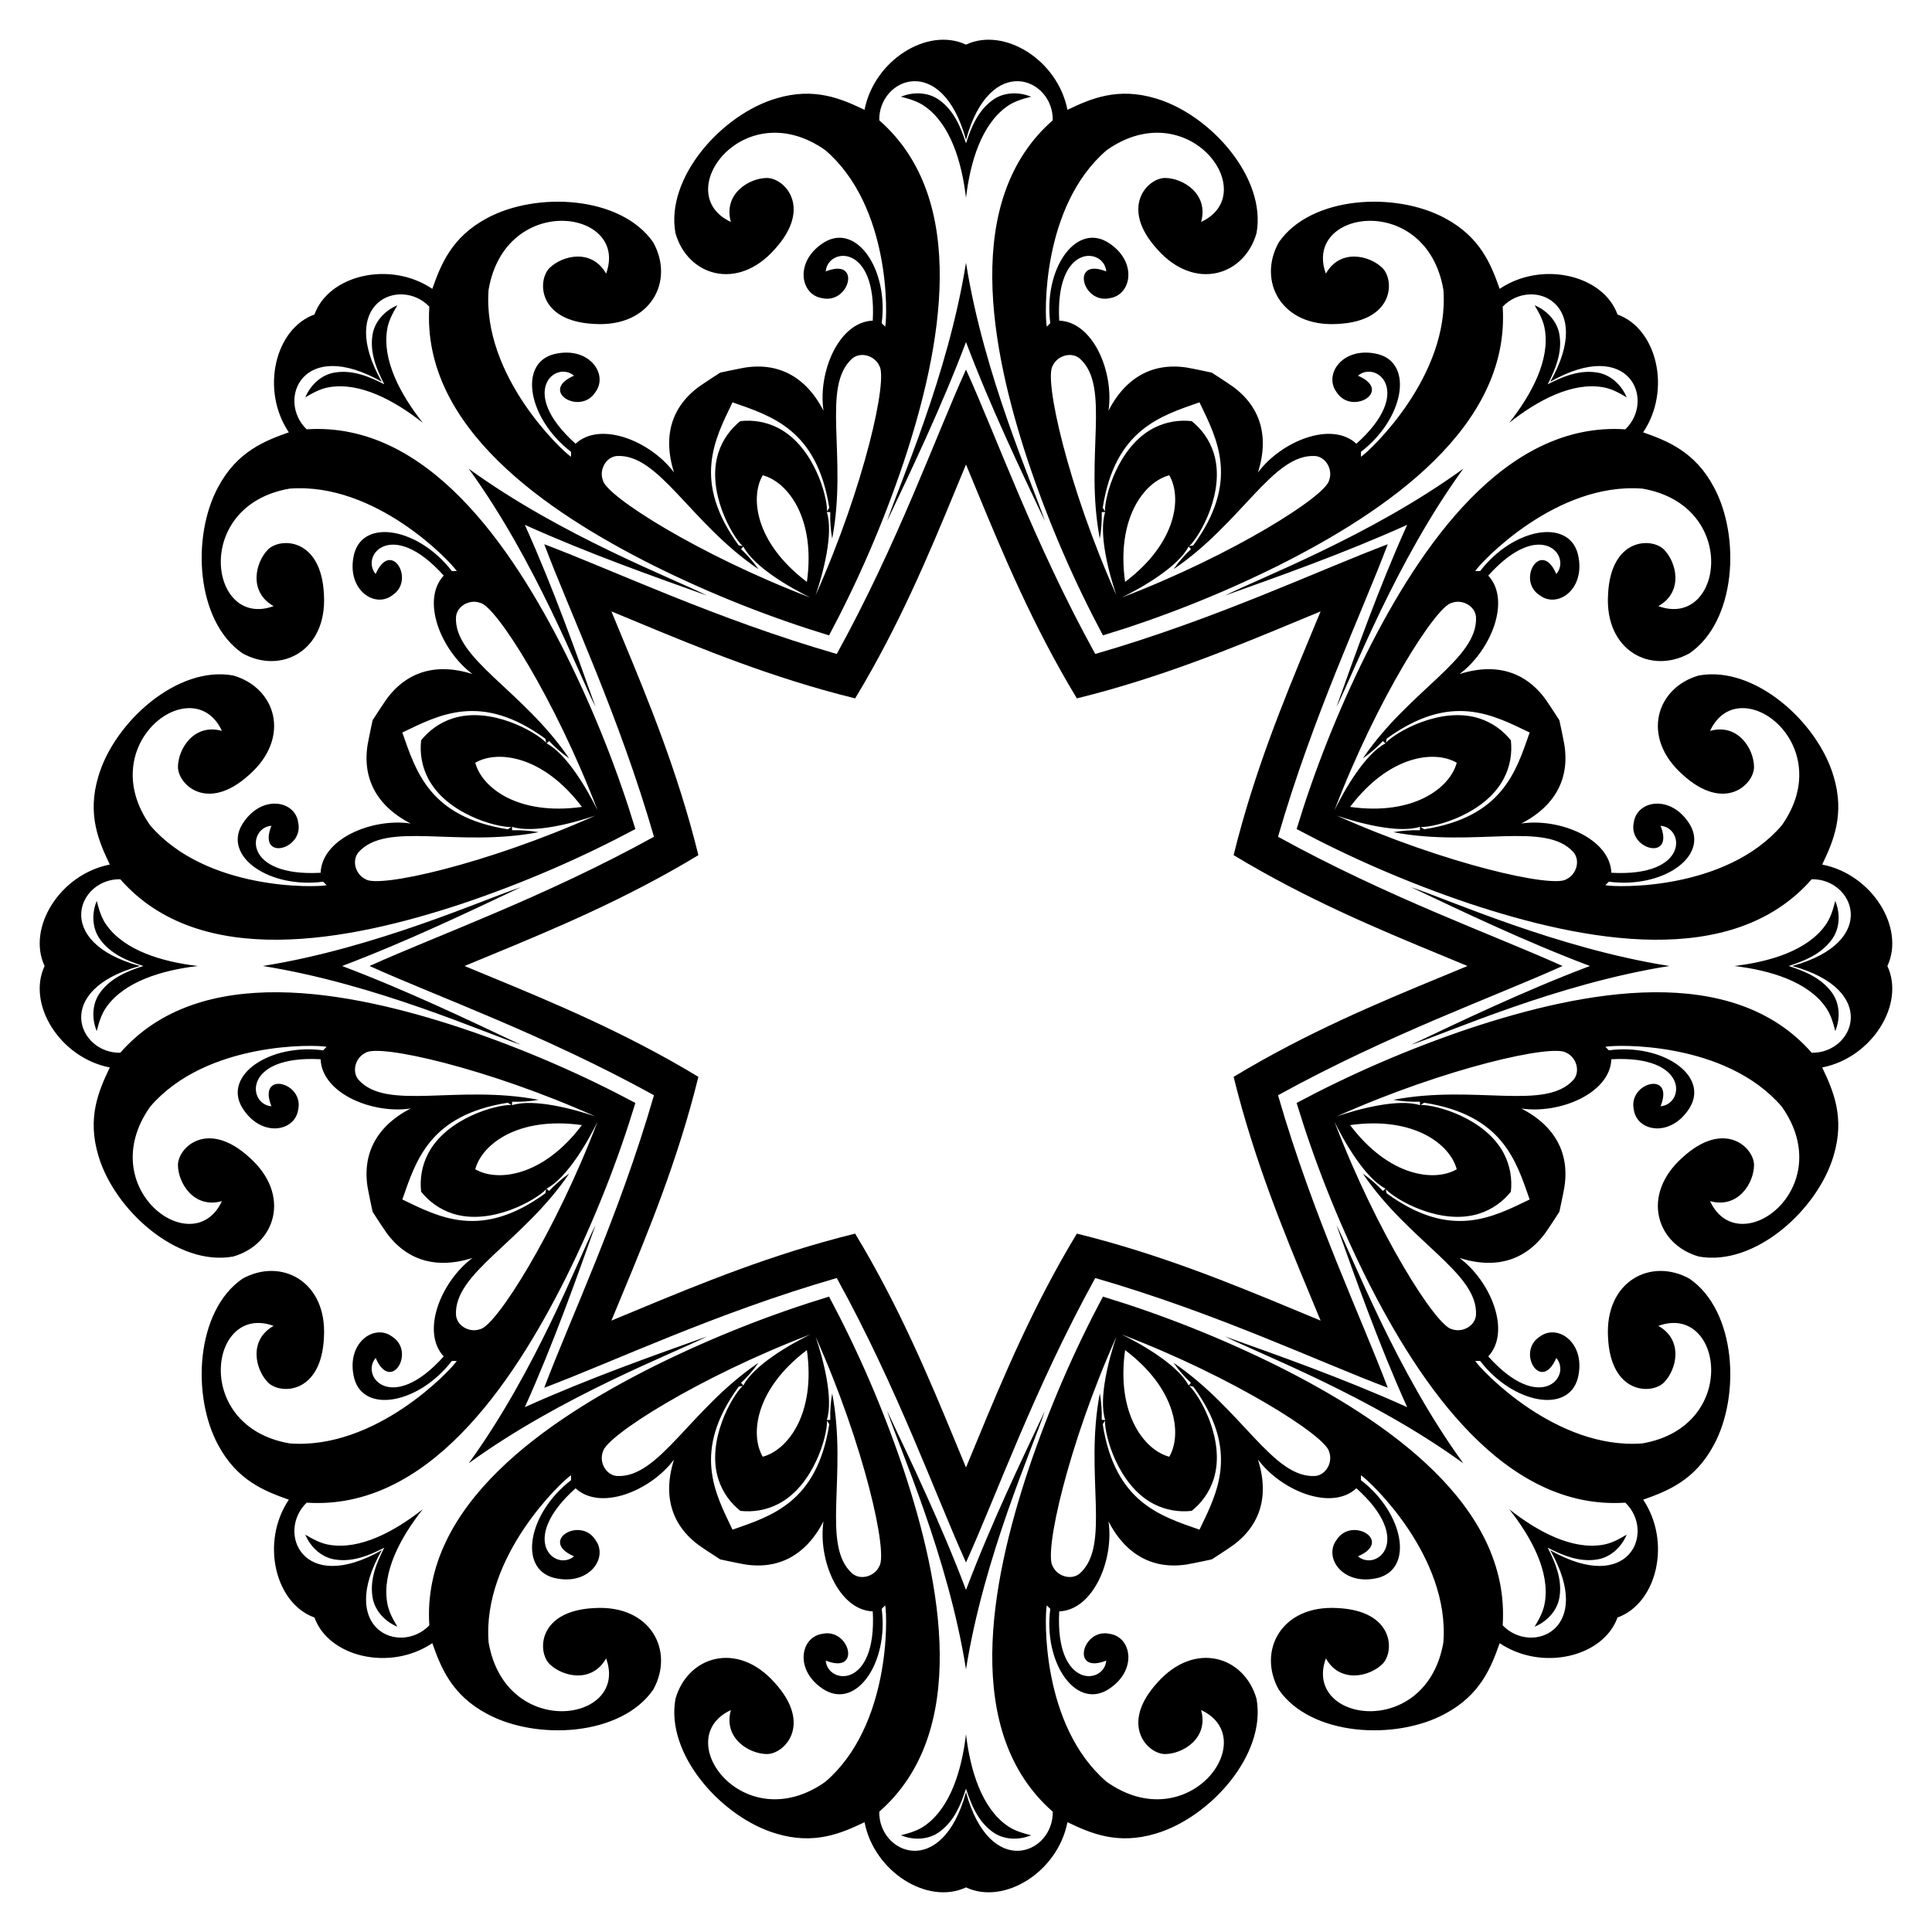 <?xml version="1.0" encoding="utf-8"?>

<!DOCTYPE svg PUBLIC "-//W3C//DTD SVG 1.1//EN" "http://www.w3.org/Graphics/SVG/1.1/DTD/svg11.dtd">
<svg version="1.1" id="Layer_1" xmlns="http://www.w3.org/2000/svg" xmlns:xlink="http://www.w3.org/1999/xlink" x="0px" y="0px"
	 viewBox="0 0 1668.597 1668.597" enable-background="new 0 0 1668.597 1668.597" xml:space="preserve">
<g>
	<path d="M1026.562,472.032c0.673,0.72,1.347,1.456,2.02,2.192c-5.511,5.276-10.678,11.038-14.983,17.347
		c59.377-40.347,85.877-100.005,122.43-97.725c9.534,1.049,15.155,12.087,11.93,20.776c-2.276,13.523-83.12,64.786-179.089,101.42
		C986.537,507.381,1017.521,489.511,1026.562,472.032z M714.088,442.187c0.985,0.033,1.982,0.077,2.978,0.122
		c-0.166,7.628,0.254,15.355,1.671,22.861c13.456-70.516-9.99-131.438,17.469-155.673c7.483-6,19.263-2.17,23.126,6.255
		c7.953,11.171-12.965,104.585-54.921,198.35C710.782,495.485,720.055,460.94,714.088,442.187z M472.032,642.035
		c0.72-0.673,1.456-1.347,2.192-2.02c5.276,5.511,11.038,10.678,17.347,14.983c-40.347-59.377-100.005-85.877-97.725-122.43
		c1.049-9.534,12.087-15.155,20.776-11.93c13.523,2.276,64.786,83.12,101.42,179.089
		C507.381,682.061,489.511,651.076,472.032,642.035z M442.187,954.509c0.033-0.985,0.077-1.982,0.122-2.978
		c7.628,0.166,15.355-0.254,22.861-1.671c-70.516-13.456-131.438,9.99-155.673-17.469c-6-7.483-2.17-19.263,6.255-23.126
		c11.171-7.953,104.585,12.965,198.35,54.921C495.485,957.815,460.94,948.542,442.187,954.509z M642.035,1196.565
		c-0.673-0.72-1.347-1.456-2.02-2.192c5.511-5.276,10.678-11.038,14.983-17.347c-59.377,40.347-85.877,100.005-122.43,97.725
		c-9.534-1.049-15.155-12.087-11.93-20.776c2.276-13.523,83.12-64.786,179.089-101.419
		C682.061,1161.216,651.076,1179.086,642.035,1196.565z M954.509,1226.41c-0.985-0.033-1.982-0.077-2.978-0.122
		c0.166-7.627-0.254-15.355-1.671-22.861c-13.456,70.516,9.99,131.438-17.469,155.673c-7.483,6-19.263,2.17-23.126-6.255
		c-7.953-11.171,12.965-104.585,54.921-198.35C957.815,1173.113,948.542,1207.658,954.509,1226.41z M1196.565,1026.562
		c-0.72,0.673-1.456,1.347-2.192,2.02c-5.276-5.511-11.038-10.678-17.347-14.983c40.347,59.377,100.005,85.877,97.725,122.43
		c-1.049,9.534-12.087,15.155-20.776,11.93c-13.523-2.276-64.786-83.12-101.419-179.089
		C1161.216,986.537,1179.086,1017.521,1196.565,1026.562z M1226.41,714.088c-0.033,0.985-0.077,1.982-0.122,2.978
		c-7.627-0.166-15.355,0.254-22.861,1.671c70.516,13.456,131.438-9.99,155.673,17.469c6,7.483,2.17,19.263-6.255,23.126
		c-11.171,7.953-104.585-12.965-198.35-54.921C1173.113,710.782,1207.658,720.055,1226.41,714.088z M1152.556,699.728
		c36.634-95.969,87.897-176.814,101.419-179.089c8.689-3.225,19.727,2.396,20.776,11.93c2.28,36.553-57.378,63.053-97.725,122.43
		c6.309-4.305,12.071-9.472,17.347-14.983c0.736,0.673,1.472,1.347,2.192,2.02C1179.086,651.076,1161.216,682.061,1152.556,699.728z
		 M964.185,514.101c-41.956-93.764-62.874-187.179-54.921-198.35c3.864-8.424,15.643-12.255,23.126-6.255
		c27.459,24.235,4.013,85.157,17.469,155.673c1.417-7.505,1.837-15.233,1.671-22.861c0.997-0.044,1.993-0.088,2.978-0.122
		C948.542,460.94,957.815,495.485,964.185,514.101z M699.728,516.041c-95.969-36.634-176.814-87.897-179.089-101.42
		c-3.225-8.689,2.396-19.727,11.93-20.776c36.553-2.28,63.053,57.378,122.43,97.725c-4.305-6.309-9.472-12.071-14.983-17.347
		c0.673-0.736,1.347-1.472,2.02-2.192C651.076,489.511,682.061,507.381,699.728,516.041z M514.101,704.413
		c-93.764,41.956-187.179,62.874-198.35,54.921c-8.424-3.864-12.255-15.643-6.255-23.126c24.235-27.459,85.157-4.013,155.673-17.469
		c-7.505-1.417-15.233-1.837-22.861-1.671c-0.044-0.997-0.088-1.993-0.122-2.978C460.94,720.055,495.485,710.782,514.101,704.413z
		 M516.041,968.87c-36.634,95.969-87.897,176.814-101.42,179.089c-8.689,3.225-19.727-2.396-20.776-11.93
		c-2.28-36.553,57.378-63.053,97.725-122.43c-6.309,4.305-12.071,9.472-17.347,14.983c-0.736-0.673-1.472-1.347-2.192-2.02
		C489.511,1017.521,507.381,986.537,516.041,968.87z M704.413,1154.497c41.956,93.764,62.874,187.179,54.921,198.35
		c-3.864,8.424-15.643,12.255-23.126,6.255c-27.459-24.235-4.013-85.157-17.469-155.673c-1.417,7.505-1.837,15.233-1.671,22.861
		c-0.997,0.045-1.993,0.088-2.978,0.122C720.055,1207.658,710.782,1173.113,704.413,1154.497z M968.87,1152.556
		c95.969,36.634,176.814,87.897,179.089,101.419c3.225,8.689-2.396,19.727-11.93,20.776c-36.553,2.28-63.053-57.378-122.43-97.725
		c4.305,6.309,9.472,12.071,14.983,17.347c-0.673,0.736-1.347,1.472-2.02,2.192C1017.521,1179.086,986.537,1161.216,968.87,1152.556
		z M1154.497,964.185c93.764-41.956,187.179-62.874,198.35-54.921c8.424,3.864,12.255,15.643,6.255,23.126
		c-24.235,27.459-85.157,4.013-155.673,17.469c7.505,1.417,15.233,1.837,22.861,1.671c0.045,0.997,0.088,1.993,0.122,2.978
		C1207.658,948.542,1173.113,957.815,1154.497,964.185z M952.575,548.753c49.799-15.15,100.587-35.003,151.078-60.064
		c93.356-46.812,201.012-119.853,194.15-223.85c25.122-26.123,80.149-3.784,41.056,64.898
		c68.682-39.093,91.021,15.934,64.898,41.056c-103.997-6.862-177.037,100.794-223.849,194.15
		c-25.061,50.49-44.914,101.278-60.064,151.078c45.926,24.501,95.877,46.375,149.299,64.357
		c99.114,32.911,226.886,57.388,295.57-21.001c36.236-0.708,59.35,53.998-16.858,74.921c76.208,20.923,53.094,75.628,16.858,74.921
		c-68.684-78.389-196.456-53.912-295.57-21.001c-53.423,17.981-103.374,39.855-149.299,64.357
		c15.15,49.799,35.003,100.587,60.064,151.078c46.812,93.356,119.853,201.012,223.849,194.15
		c26.123,25.122,3.784,80.149-64.898,41.056c39.093,68.682-15.934,91.021-41.056,64.898
		c6.862-103.997-100.794-177.037-194.15-223.849c-50.49-25.061-101.278-44.914-151.078-60.064
		c-24.501,45.926-46.375,95.877-64.357,149.299c-32.911,99.114-57.388,226.886,21.001,295.57
		c0.708,36.236-53.998,59.35-74.921-16.858c-20.923,76.208-75.628,53.094-74.921,16.858c78.389-68.684,53.912-196.456,21.001-295.57
		c-17.981-53.423-39.855-103.374-64.357-149.299c-49.799,15.15-100.587,35.003-151.078,60.064
		c-93.356,46.812-201.012,119.853-194.15,223.849c-25.122,26.123-80.149,3.784-41.056-64.898
		c-68.682,39.093-91.021-15.934-64.898-41.056c103.997,6.862,177.037-100.794,223.85-194.15
		c25.061-50.49,44.914-101.278,60.064-151.078c-45.926-24.501-95.877-46.375-149.299-64.357
		c-99.114-32.911-226.886-57.388-295.57,21.001c-36.236,0.708-59.35-53.998,16.858-74.921
		c-76.208-20.923-53.094-75.628-16.858-74.921c68.684,78.389,196.456,53.912,295.57,21.001
		c53.423-17.981,103.374-39.855,149.299-64.357c-15.15-49.799-35.003-100.587-60.064-151.078
		c-46.812-93.356-119.853-201.012-223.85-194.15c-26.123-25.122-3.784-80.149,64.898-41.056
		c-39.093-68.682,15.934-91.021,41.056-64.898c-6.862,103.997,100.794,177.037,194.15,223.85
		c50.49,25.061,101.278,44.914,151.078,60.064c24.501-45.926,46.375-95.877,64.357-149.299
		c32.911-99.114,57.388-226.886-21.001-295.57c-0.708-36.236,53.998-59.35,74.921,16.858c20.923-76.208,75.628-53.094,74.921-16.858
		c-78.389,68.684-53.912,196.456-21.001,295.57C906.2,452.877,928.074,502.828,952.575,548.753z M1336.699,331.898
		c6.729-13.09,12.455-27.095,10.263-42.023c-1.596-12.009-10.661-21.653-21.558-26.209c3.882,6.544,7.671,13.355,8.83,20.994
		c4.333,26.16-11.162,55.652-30.787,80.489c24.838-19.624,54.329-35.12,80.489-30.787c7.64,1.159,14.451,4.947,20.995,8.83
		c-4.556-10.897-14.2-19.961-26.209-21.558C1363.794,319.443,1349.789,325.169,1336.699,331.898z M834.299,123.797
		c-4.498-14.014-10.352-27.966-22.458-36.972c-9.62-7.363-22.849-7.772-33.776-3.288c7.373,1.882,14.867,4.019,21.089,8.602
		c21.562,15.434,31.459,47.245,35.145,78.684c3.686-31.439,13.583-63.25,35.145-78.684c6.222-4.583,13.716-6.72,21.089-8.602
		c-10.927-4.484-24.156-4.074-33.776,3.288C844.65,95.83,838.797,109.783,834.299,123.797z M331.898,331.898
		c-13.09-6.729-27.095-12.455-42.023-10.263c-12.009,1.596-21.653,10.661-26.209,21.558c6.544-3.882,13.355-7.671,20.994-8.83
		c26.16-4.333,55.652,11.162,80.489,30.787c-19.624-24.837-35.12-54.329-30.787-80.489c1.159-7.64,4.947-14.451,8.83-20.994
		c-10.897,4.556-19.961,14.2-21.558,26.209C319.443,304.803,325.169,318.808,331.898,331.898z M123.797,834.299
		c-14.014,4.498-27.966,10.352-36.972,22.458c-7.363,9.62-7.772,22.849-3.288,33.776c1.882-7.373,4.019-14.867,8.602-21.089
		c15.434-21.562,47.245-31.459,78.684-35.145c-31.439-3.686-63.25-13.583-78.684-35.145c-4.583-6.222-6.72-13.716-8.602-21.089
		c-4.484,10.927-4.074,24.156,3.288,33.776C95.83,823.947,109.783,829.801,123.797,834.299z M331.898,1336.699
		c-6.729,13.09-12.455,27.095-10.263,42.023c1.596,12.009,10.661,21.653,21.558,26.209c-3.882-6.544-7.671-13.355-8.83-20.995
		c-4.333-26.16,11.162-55.652,30.787-80.489c-24.837,19.624-54.329,35.12-80.489,30.787c-7.64-1.159-14.451-4.947-20.994-8.83
		c4.556,10.897,14.2,19.961,26.209,21.558C304.803,1349.155,318.808,1343.428,331.898,1336.699z M834.299,1544.801
		c4.498,14.014,10.352,27.966,22.458,36.972c9.62,7.363,22.849,7.772,33.776,3.288c-7.373-1.882-14.867-4.019-21.089-8.602
		c-21.562-15.434-31.459-47.245-35.145-78.684c-3.686,31.439-13.583,63.25-35.145,78.684c-6.222,4.583-13.716,6.72-21.089,8.602
		c10.927,4.484,24.156,4.074,33.776-3.288C823.947,1572.767,829.801,1558.814,834.299,1544.801z M1336.699,1336.699
		c13.09,6.729,27.095,12.455,42.023,10.263c12.009-1.596,21.653-10.661,26.209-21.558c-6.544,3.882-13.355,7.671-20.995,8.83
		c-26.16,4.333-55.652-11.162-80.489-30.787c19.624,24.838,35.12,54.329,30.787,80.489c-1.159,7.64-4.947,14.451-8.83,20.995
		c10.897-4.556,19.961-14.2,21.558-26.209C1349.155,1363.794,1343.428,1349.789,1336.699,1336.699z M1544.801,834.299
		c14.014-4.498,27.966-10.352,36.972-22.458c7.363-9.62,7.772-22.849,3.288-33.776c-1.882,7.373-4.019,14.867-8.602,21.089
		c-15.434,21.562-47.245,31.459-78.684,35.145c31.439,3.686,63.25,13.583,78.684,35.145c4.583,6.222,6.72,13.716,8.602,21.089
		c4.484-10.927,4.074-24.156-3.288-33.776C1572.767,844.65,1558.814,838.797,1544.801,834.299z M1263.797,404.8
		c-80.118,58.173-176.359,94.609-205.845,109.565c43.902-15.714,101.741-35.969,157.369-61.089
		c-25.12,55.628-45.376,113.467-61.089,157.369C1169.188,581.159,1205.624,484.918,1263.797,404.8z M834.299,226.896
		c-15.518,97.787-57.806,191.604-68.08,223.028c19.932-42.155,46.508-97.376,68.08-154.474
		c21.572,57.097,48.148,112.319,68.08,154.474C892.104,418.5,849.816,324.683,834.299,226.896z M404.8,404.8
		c58.173,80.118,94.609,176.359,109.565,205.845c-15.714-43.902-35.969-101.741-61.089-157.369
		c55.628,25.12,113.467,45.376,157.369,61.089C581.159,499.41,484.918,462.973,404.8,404.8z M226.896,834.299
		c97.787,15.518,191.604,57.806,223.028,68.08c-42.155-19.932-97.376-46.508-154.474-68.08
		c57.097-21.572,112.319-48.148,154.474-68.08C418.5,776.493,324.683,818.781,226.896,834.299z M404.8,1263.797
		c80.118-58.173,176.359-94.609,205.845-109.565c-43.902,15.714-101.741,35.969-157.369,61.089
		c25.12-55.628,45.376-113.467,61.089-157.369C499.41,1087.438,462.973,1183.679,404.8,1263.797z M834.299,1441.701
		c15.518-97.787,57.806-191.604,68.08-223.028c-19.932,42.155-46.508,97.376-68.08,154.474
		c-21.572-57.097-48.148-112.319-68.08-154.474C776.493,1250.098,818.781,1343.915,834.299,1441.701z M1263.797,1263.797
		c-58.173-80.118-94.609-176.359-109.565-205.845c15.714,43.902,35.969,101.741,61.089,157.369
		c-55.628-25.12-113.467-45.376-157.369-61.089C1087.438,1169.188,1183.679,1205.624,1263.797,1263.797z M1441.701,834.299
		c-97.787-15.518-191.604-57.806-223.028-68.08c42.155,19.932,97.376,46.508,154.474,68.08
		c-57.097,21.572-112.319,48.148-154.474,68.08C1250.098,892.104,1343.915,849.816,1441.701,834.299z M1396.984,271.614
		c-12.315-34.191-65.326-46.683-101.781-22.148c-7.41-21.021-16.662-44.662-47.046-60.933
		c-42.877-23.331-115.925-19.399-143.737,20.792c-18.63,33.451,2.137,73.317,50.57,70.468c49.208-2.204,49.664-37.669,38.968-48.346
		c-11.196-10.987-36.58-16.903-48.847,4.869c-20.223-55.162,86.884-71.07,101.497,13.887
		c5.671,74.301-63.172,139.033-71.188,144.302c0-1.065-0.016-3.209-0.016-4.274c36.787-28.235,45.944-76.067,14.889-84.323
		c-30.158-7.492-47.552,17.151-35.947,32.753c13.047,20.635,49.261-0.991,18.474-14.185c15.847-13.525,48.88,13.749-1.331,58.757
		c-21.725-20.052-65.147-1.936-85.059,24.878c10.962-34.447,0.054-60.653-26.208-77.341c-5.017-3.436-9.619-6.28-13.654-8.935
		c-4.73-0.975-9.995-2.219-15.973-3.337c-30.37-6.77-56.614,4.048-73.221,36.156c4.88-33.04-13.014-76.554-42.554-77.737
		c-3.679-67.33,38.964-63.257,40.607-42.489c-31.099-12.44-20.783,28.459,3.033,23.093c19.239-2.826,24.364-32.551-2.259-48.578
		c-27.797-16.121-55.144,24.176-49.097,70.154c-0.753,0.753-2.28,2.258-3.034,3.011c-1.942-9.393-4.849-103.845,51.699-152.374
		c70.408-49.74,134.894,37.244,81.589,61.95c6.721-24.069-15.41-37.835-31.096-37.983c-15.113-0.013-39.868,25.386-6.631,61.74
		c32.233,36.262,75.107,22.756,85.587-14.07c8.753-48.085-40.119-102.518-86.936-116.339c-32.99-9.979-56.25,0.195-76.353,9.82
		c-8.428-43.126-54.746-71.777-87.631-56.309c-32.885-15.469-79.203,13.183-87.631,56.309c-20.103-9.624-43.362-19.799-76.353-9.82
		c-46.816,13.821-95.689,68.255-86.936,116.339c10.48,36.827,53.354,50.332,85.587,14.07c33.237-36.354,8.482-61.753-6.631-61.74
		c-15.686,0.148-37.818,13.914-31.096,37.983c-53.305-24.706,11.182-111.69,81.589-61.95
		c56.548,48.529,53.642,142.981,51.699,152.374c-0.753-0.753-2.28-2.258-3.034-3.011c6.047-45.978-21.301-86.275-49.097-70.154
		c-26.623,16.027-21.497,45.752-2.259,48.578c23.816,5.366,34.132-35.533,3.033-23.093c1.642-20.769,44.286-24.842,40.607,42.489
		c-29.541,1.183-47.435,44.697-42.554,77.737c-16.606-32.109-42.851-42.926-73.221-36.156c-5.977,1.118-11.242,2.361-15.973,3.337
		c-4.035,2.655-8.637,5.498-13.654,8.935c-26.262,16.688-37.17,42.894-26.209,77.341c-19.912-26.813-63.334-44.929-85.059-24.878
		c-50.211-45.008-17.178-72.282-1.331-58.757c-30.787,13.194,5.427,34.82,18.474,14.185c11.606-15.602-5.789-40.245-35.946-32.753
		c-31.055,8.256-21.898,56.088,14.889,84.323c0,1.065-0.016,3.209-0.016,4.274c-8.016-5.269-76.858-70.001-71.188-144.302
		c14.614-84.957,121.72-69.049,101.497-13.887c-12.267-21.772-37.65-15.856-48.847-4.869c-10.696,10.677-10.24,46.142,38.968,48.346
		c48.433,2.848,69.199-37.017,50.57-70.468c-27.812-40.19-100.86-44.123-143.737-20.792c-30.384,16.272-39.636,39.912-47.046,60.933
		c-36.455-24.535-89.466-12.043-101.781,22.148c-34.191,12.315-46.683,65.326-22.148,101.781
		c-21.021,7.41-44.662,16.662-60.933,47.046c-23.331,42.877-19.399,115.925,20.792,143.737c33.451,18.63,73.317-2.137,70.468-50.57
		c-2.204-49.208-37.669-49.664-48.346-38.968c-10.987,11.196-16.903,36.579,4.869,48.847
		c-55.162,20.223-71.07-86.883,13.887-101.497c74.301-5.671,139.033,63.172,144.302,71.188c-1.065,0-3.209,0.016-4.274,0.016
		c-28.235-36.787-76.067-45.944-84.323-14.889c-7.492,30.158,17.151,47.552,32.753,35.946c20.635-13.047-0.991-49.261-14.185-18.474
		c-13.525-15.847,13.749-48.88,58.757,1.331c-20.052,21.725-1.936,65.147,24.878,85.059c-34.447-10.962-60.653-0.054-77.341,26.209
		c-3.436,5.017-6.28,9.619-8.935,13.654c-0.975,4.731-2.219,9.995-3.337,15.973c-6.77,30.37,4.048,56.614,36.156,73.221
		c-33.04-4.88-76.554,13.014-77.737,42.554c-67.33,3.679-63.257-38.964-42.489-40.607c-12.44,31.099,28.459,20.783,23.093-3.033
		c-2.826-19.239-32.551-24.364-48.578,2.259c-16.121,27.797,24.176,55.144,70.154,49.097c0.753,0.753,2.258,2.28,3.011,3.034
		c-9.393,1.942-103.845,4.849-152.374-51.699c-49.74-70.408,37.244-134.894,61.95-81.589c-24.069-6.721-37.835,15.41-37.983,31.096
		c-0.013,15.113,25.386,39.868,61.74,6.631c36.262-32.233,22.756-75.106-14.07-85.587c-48.085-8.753-102.518,40.119-116.339,86.936
		c-9.979,32.99,0.195,56.25,9.82,76.353c-43.126,8.428-71.777,54.746-56.309,87.631c-15.469,32.885,13.183,79.203,56.309,87.631
		c-9.624,20.103-19.799,43.362-9.82,76.353c13.821,46.816,68.255,95.689,116.339,86.936c36.827-10.48,50.332-53.354,14.07-85.587
		c-36.354-33.237-61.753-8.482-61.74,6.631c0.148,15.686,13.914,37.818,37.983,31.096c-24.706,53.305-111.69-11.182-61.95-81.589
		c48.529-56.548,142.981-53.642,152.374-51.699c-0.753,0.753-2.258,2.28-3.011,3.034c-45.978-6.047-86.275,21.301-70.154,49.097
		c16.027,26.623,45.752,21.497,48.578,2.259c5.366-23.816-35.533-34.132-23.093-3.033c-20.769-1.642-24.842-44.286,42.489-40.607
		c1.183,29.541,44.697,47.435,77.737,42.554c-32.109,16.606-42.926,42.851-36.156,73.221c1.118,5.977,2.361,11.242,3.337,15.973
		c2.655,4.035,5.498,8.637,8.935,13.654c16.688,26.262,42.894,37.17,77.341,26.208c-26.813,19.912-44.929,63.334-24.878,85.059
		c-45.008,50.211-72.282,17.178-58.757,1.331c13.194,30.787,34.82-5.427,14.185-18.474c-15.602-11.606-40.245,5.789-32.753,35.947
		c8.256,31.054,56.088,21.898,84.323-14.889c1.065,0,3.209,0.016,4.274,0.016c-5.269,8.016-70.001,76.858-144.302,71.188
		c-84.957-14.614-69.049-121.72-13.887-101.497c-21.772,12.267-15.856,37.65-4.869,48.847c10.677,10.696,46.142,10.24,48.346-38.968
		c2.848-48.433-37.017-69.199-70.468-50.57c-40.19,27.812-44.123,100.86-20.792,143.737c16.272,30.384,39.912,39.636,60.933,47.046
		c-24.535,36.455-12.043,89.466,22.148,101.781c12.315,34.191,65.326,46.683,101.781,22.148
		c7.41,21.021,16.662,44.662,47.046,60.933c42.877,23.331,115.925,19.399,143.737-20.792c18.63-33.451-2.137-73.317-50.57-70.468
		c-49.208,2.204-49.664,37.669-38.968,48.346c11.196,10.987,36.579,16.903,48.847-4.87c20.223,55.162-86.883,71.07-101.497-13.887
		c-5.671-74.301,63.172-139.033,71.188-144.302c0,1.065,0.016,3.209,0.016,4.274c-36.787,28.235-45.944,76.067-14.889,84.323
		c30.158,7.493,47.552-17.151,35.946-32.752c-13.047-20.635-49.261,0.991-18.474,14.185c-15.847,13.525-48.88-13.749,1.331-58.757
		c21.725,20.052,65.147,1.936,85.059-24.878c-10.962,34.447-0.054,60.653,26.209,77.341c5.017,3.436,9.619,6.28,13.654,8.935
		c4.731,0.975,9.995,2.219,15.973,3.337c30.37,6.77,56.614-4.048,73.221-36.156c-4.88,33.04,13.014,76.554,42.554,77.737
		c3.679,67.33-38.964,63.257-40.607,42.489c31.099,12.44,20.783-28.459-3.033-23.093c-19.239,2.826-24.364,32.551,2.259,48.578
		c27.797,16.121,55.144-24.176,49.097-70.154c0.753-0.753,2.28-2.258,3.034-3.011c1.942,9.393,4.849,103.845-51.699,152.374
		c-70.408,49.74-134.894-37.244-81.589-61.95c-6.721,24.069,15.41,37.835,31.096,37.983c15.113,0.013,39.868-25.386,6.631-61.74
		c-32.233-36.261-75.106-22.756-85.587,14.071c-8.753,48.085,40.119,102.518,86.936,116.339c32.99,9.979,56.25-0.195,76.353-9.82
		c8.428,43.126,54.746,71.777,87.631,56.309c32.885,15.469,79.203-13.183,87.631-56.309c20.103,9.624,43.362,19.799,76.353,9.82
		c46.816-13.821,95.689-68.255,86.936-116.339c-10.48-36.827-53.354-50.332-85.587-14.071c-33.237,36.354-8.482,61.753,6.631,61.74
		c15.686-0.148,37.818-13.914,31.096-37.983c53.305,24.706-11.182,111.69-81.589,61.95
		c-56.548-48.529-53.642-142.981-51.699-152.374c0.753,0.753,2.28,2.258,3.034,3.011c-6.047,45.978,21.301,86.275,49.097,70.154
		c26.623-16.027,21.497-45.752,2.259-48.578c-23.816-5.366-34.132,35.533-3.033,23.093c-1.642,20.769-44.286,24.842-40.607-42.489
		c29.541-1.183,47.435-44.697,42.554-77.737c16.606,32.109,42.851,42.926,73.221,36.156c5.977-1.118,11.242-2.361,15.973-3.337
		c4.035-2.655,8.637-5.498,13.654-8.935c26.262-16.688,37.17-42.894,26.208-77.341c19.912,26.813,63.334,44.929,85.059,24.878
		c50.211,45.008,17.178,72.282,1.331,58.757c30.787-13.194-5.427-34.82-18.474-14.185c-11.606,15.602,5.789,40.245,35.947,32.752
		c31.054-8.256,21.898-56.088-14.889-84.323c0-1.065,0.016-3.209,0.016-4.274c8.016,5.269,76.858,70.001,71.188,144.302
		c-14.614,84.957-121.72,69.049-101.497,13.887c12.267,21.772,37.65,15.856,48.847,4.87c10.696-10.677,10.24-46.142-38.968-48.346
		c-48.433-2.848-69.199,37.017-50.57,70.468c27.812,40.191,100.86,44.123,143.737,20.792c30.384-16.271,39.636-39.912,47.046-60.933
		c36.455,24.535,89.466,12.043,101.781-22.148c34.191-12.315,46.683-65.326,22.148-101.781c21.021-7.41,44.662-16.662,60.933-47.046
		c23.331-42.877,19.399-115.925-20.792-143.737c-33.451-18.63-73.317,2.137-70.468,50.57c2.204,49.208,37.669,49.664,48.346,38.968
		c10.987-11.196,16.903-36.58-4.87-48.847c55.162-20.223,71.07,86.884-13.887,101.497c-74.301,5.671-139.033-63.172-144.302-71.188
		c1.065,0,3.209-0.016,4.274-0.016c28.235,36.787,76.067,45.944,84.323,14.889c7.493-30.158-17.151-47.552-32.752-35.947
		c-20.635,13.047,0.991,49.261,14.185,18.474c13.525,15.847-13.749,48.88-58.757-1.331c20.052-21.725,1.936-65.147-24.878-85.059
		c34.447,10.962,60.653,0.054,77.341-26.208c3.436-5.017,6.28-9.619,8.935-13.654c0.975-4.73,2.219-9.995,3.337-15.973
		c6.77-30.37-4.048-56.614-36.156-73.221c33.04,4.88,76.554-13.014,77.737-42.554c67.33-3.679,63.257,38.964,42.489,40.607
		c12.44-31.099-28.459-20.783-23.093,3.033c2.826,19.239,32.551,24.364,48.578-2.259c16.121-27.797-24.176-55.144-70.154-49.097
		c-0.753-0.753-2.258-2.28-3.011-3.034c9.393-1.942,103.845-4.849,152.374,51.699c49.74,70.408-37.244,134.894-61.95,81.589
		c24.069,6.721,37.835-15.41,37.983-31.096c0.013-15.113-25.386-39.868-61.74-6.631c-36.261,32.233-22.756,75.107,14.071,85.587
		c48.085,8.753,102.518-40.119,116.339-86.936c9.979-32.99-0.195-56.25-9.82-76.353c43.126-8.428,71.777-54.746,56.309-87.631
		c15.469-32.885-13.183-79.203-56.309-87.631c9.624-20.103,19.799-43.362,9.82-76.353c-13.821-46.816-68.255-95.689-116.339-86.936
		c-36.827,10.48-50.332,53.354-14.071,85.587c36.354,33.237,61.753,8.482,61.74-6.631c-0.148-15.686-13.914-37.818-37.983-31.096
		c24.706-53.305,111.69,11.182,61.95,81.589c-48.529,56.548-142.981,53.642-152.374,51.699c0.753-0.753,2.258-2.28,3.011-3.034
		c45.978,6.047,86.275-21.301,70.154-49.097c-16.027-26.623-45.752-21.497-48.578-2.259c-5.366,23.816,35.533,34.132,23.093,3.033
		c20.769,1.642,24.842,44.286-42.489,40.607c-1.183-29.541-44.697-47.435-77.737-42.554c32.109-16.606,42.926-42.851,36.156-73.221
		c-1.118-5.977-2.361-11.242-3.337-15.973c-2.655-4.035-5.498-8.637-8.935-13.654c-16.688-26.262-42.894-37.17-77.341-26.209
		c26.813-19.912,44.929-63.334,24.878-85.059c45.008-50.211,72.282-17.178,58.757-1.331c-13.194-30.787-34.82,5.427-14.185,18.474
		c15.602,11.606,40.245-5.789,32.752-35.946c-8.256-31.055-56.088-21.898-84.323,14.889c-1.065,0-3.209-0.016-4.274-0.016
		c5.269-8.016,70.001-76.858,144.302-71.188c84.957,14.614,69.049,121.72,13.887,101.497c21.772-12.267,15.856-37.65,4.87-48.847
		c-10.677-10.696-46.142-10.24-48.346,38.968c-2.848,48.433,37.017,69.199,70.468,50.57c40.191-27.812,44.123-100.86,20.792-143.737
		c-16.271-30.384-39.912-39.636-60.933-47.046C1443.667,336.94,1431.175,283.929,1396.984,271.614z M1035.948,347.475
		c15.333,31.935,35.085,68.056-5.347,123.54c-0.861,0.172-2.599,0.501-3.46,0.657c9.299-8.748,31.581-47.517,21.042-80.566
		c-3.623-11.308-10.409-20.553-18.959-27.399c-10.886-1.205-22.222,0.534-32.78,5.968c-30.822,15.917-42.48,59.086-42.09,71.847
		c-0.498-0.72-1.494-2.181-1.982-2.911C963.016,370.789,1002.524,359.214,1035.948,347.475z M632.65,347.475
		c33.424,11.739,72.932,23.314,83.576,91.137c-0.487,0.73-1.484,2.191-1.982,2.911c0.39-12.762-11.268-55.931-42.09-71.847
		c-10.558-5.434-21.893-7.173-32.78-5.968c-8.55,6.846-15.335,16.091-18.959,27.399c-10.54,33.049,11.742,71.818,21.041,80.566
		c-0.861-0.157-2.599-0.486-3.46-0.657C597.564,415.531,617.316,379.41,632.65,347.475z M347.475,632.65
		c31.935-15.333,68.056-35.085,123.54,5.347c0.172,0.861,0.501,2.599,0.657,3.46c-8.748-9.299-47.517-31.581-80.566-21.041
		c-11.308,3.623-20.553,10.409-27.399,18.959c-1.205,10.886,0.534,22.222,5.968,32.78c15.917,30.822,59.086,42.48,71.847,42.09
		c-0.72,0.498-2.181,1.494-2.911,1.982C370.789,705.582,359.214,666.074,347.475,632.65z M347.475,1035.948
		c11.739-33.424,23.314-72.932,91.137-83.576c0.73,0.487,2.191,1.484,2.911,1.982c-12.762-0.39-55.931,11.268-71.847,42.09
		c-5.434,10.558-7.173,21.893-5.968,32.78c6.846,8.55,16.091,15.335,27.399,18.959c33.049,10.54,71.818-11.742,80.566-21.042
		c-0.157,0.861-0.486,2.599-0.657,3.46C415.531,1071.033,379.41,1051.281,347.475,1035.948z M632.65,1321.122
		c-15.333-31.935-35.085-68.056,5.347-123.54c0.861-0.172,2.599-0.501,3.46-0.657c-9.299,8.748-31.581,47.517-21.041,80.566
		c3.623,11.308,10.409,20.553,18.959,27.399c10.886,1.205,22.222-0.534,32.78-5.968c30.822-15.917,42.48-59.086,42.09-71.847
		c0.498,0.72,1.494,2.181,1.982,2.911C705.582,1297.809,666.074,1309.383,632.65,1321.122z M1035.948,1321.122
		c-33.424-11.739-72.932-23.314-83.576-91.137c0.487-0.73,1.484-2.191,1.982-2.911c-0.39,12.761,11.268,55.931,42.09,71.847
		c10.558,5.434,21.893,7.173,32.78,5.968c8.55-6.846,15.335-16.091,18.959-27.399c10.54-33.049-11.742-71.818-21.042-80.566
		c0.861,0.157,2.599,0.485,3.46,0.657C1071.033,1253.066,1051.281,1289.187,1035.948,1321.122z M1321.122,1035.948
		c-31.935,15.333-68.056,35.085-123.54-5.347c-0.172-0.861-0.501-2.599-0.657-3.46c8.748,9.299,47.517,31.581,80.566,21.042
		c11.308-3.623,20.553-10.409,27.399-18.959c1.205-10.886-0.534-22.222-5.968-32.78c-15.917-30.822-59.086-42.48-71.847-42.09
		c0.72-0.498,2.181-1.494,2.911-1.982C1297.809,963.016,1309.383,1002.524,1321.122,1035.948z M1321.122,632.65
		c-11.739,33.424-23.314,72.932-91.137,83.576c-0.73-0.487-2.191-1.484-2.911-1.982c12.761,0.39,55.931-11.268,71.847-42.09
		c5.434-10.558,7.173-21.893,5.968-32.78c-6.846-8.55-16.091-15.335-27.399-18.959c-33.049-10.54-71.818,11.742-80.566,21.041
		c0.157-0.861,0.485-2.599,0.657-3.46C1253.066,597.564,1289.187,617.316,1321.122,632.65z M1009.852,410.475
		c11.111,19.001,6.546,58.417-38.146,92.093C963.916,447.153,988.559,416.054,1009.852,410.475z M658.745,410.475
		c21.293,5.579,45.936,36.678,38.146,92.093C652.199,468.892,647.634,429.476,658.745,410.475z M410.475,658.745
		c19.001-11.111,58.417-6.546,92.093,38.146C447.153,704.681,416.054,680.038,410.475,658.745z M410.475,1009.852
		c5.579-21.293,36.678-45.936,92.093-38.146C468.892,1016.398,429.476,1020.963,410.475,1009.852z M658.745,1258.122
		c-11.111-19.001-6.546-58.417,38.146-92.093C704.681,1221.444,680.038,1252.543,658.745,1258.122z M1009.852,1258.122
		c-21.293-5.579-45.936-36.678-38.146-92.093C1016.398,1199.705,1020.963,1239.121,1009.852,1258.122z M1258.122,1009.852
		c-19.001,11.111-58.417,6.546-92.093-38.146C1221.444,963.916,1252.543,988.559,1258.122,1009.852z M1258.122,658.745
		c-5.579,21.293-36.678,45.936-92.093,38.146C1199.705,652.199,1239.121,647.634,1258.122,658.745z"/>
	<path d="M1198.558,470.039c-59.797,22.514-148.115,64.576-252.632,94.768c-52.556-95.253-85.264-187.447-111.627-245.649
		c-26.363,58.203-59.071,150.396-111.627,245.649c-104.517-30.192-192.836-72.254-252.633-94.768
		c22.514,59.797,64.576,148.116,94.768,252.633c-95.253,52.556-187.447,85.264-245.649,111.627
		c58.203,26.363,150.396,59.071,245.649,111.627c-30.192,104.517-72.254,192.836-94.768,252.632
		c59.797-22.514,148.116-64.576,252.633-94.768c52.556,95.253,85.264,187.447,111.627,245.649
		c26.363-58.203,59.071-150.396,111.627-245.649c104.517,30.192,192.836,72.254,252.632,94.768
		c-22.514-59.797-64.576-148.115-94.768-252.632c95.253-52.556,187.447-85.264,245.649-111.627
		c-58.203-26.363-150.396-59.071-245.649-111.627C1133.983,618.154,1176.045,529.836,1198.558,470.039z M930.036,603.167
		c9.156-2.254,18.25-4.655,27.264-7.203c67.864-19.166,126.126-44.264,183.253-67.92c-23.655,57.126-48.754,115.389-67.92,183.253
		c-2.549,9.014-4.95,18.108-7.203,27.264c8.068,4.881,16.196,9.613,24.372,14.185c61.539,34.435,120.484,57.885,177.606,81.553
		c-57.121,23.668-116.066,47.118-177.606,81.553c-8.176,4.572-16.304,9.304-24.372,14.185c2.254,9.156,4.655,18.25,7.203,27.264
		c19.166,67.864,44.264,126.126,67.92,183.253c-57.126-23.655-115.389-48.754-183.253-67.92c-9.014-2.549-18.108-4.95-27.264-7.203
		c-4.881,8.068-9.613,16.196-14.185,24.372c-34.435,61.539-57.885,120.484-81.553,177.606
		c-23.667-57.121-47.118-116.066-81.553-177.606c-4.572-8.176-9.304-16.304-14.185-24.372c-9.156,2.254-18.25,4.655-27.264,7.203
		c-67.864,19.166-126.126,44.264-183.253,67.92c23.655-57.126,48.754-115.389,67.92-183.253c2.549-9.014,4.95-18.108,7.203-27.264
		c-8.068-4.881-16.196-9.613-24.372-14.185c-61.539-34.435-120.484-57.885-177.606-81.553
		c57.121-23.667,116.066-47.118,177.606-81.553c8.176-4.572,16.304-9.304,24.372-14.185c-2.254-9.156-4.655-18.25-7.203-27.264
		c-19.166-67.864-44.264-126.126-67.92-183.253c57.126,23.655,115.389,48.754,183.253,67.92c9.014,2.549,18.108,4.95,27.264,7.203
		c4.881-8.068,9.613-16.196,14.185-24.372c34.435-61.539,57.885-120.484,81.553-177.606
		c23.668,57.121,47.118,116.066,81.553,177.606C920.423,586.971,925.155,595.099,930.036,603.167z"/>
</g>
</svg>
